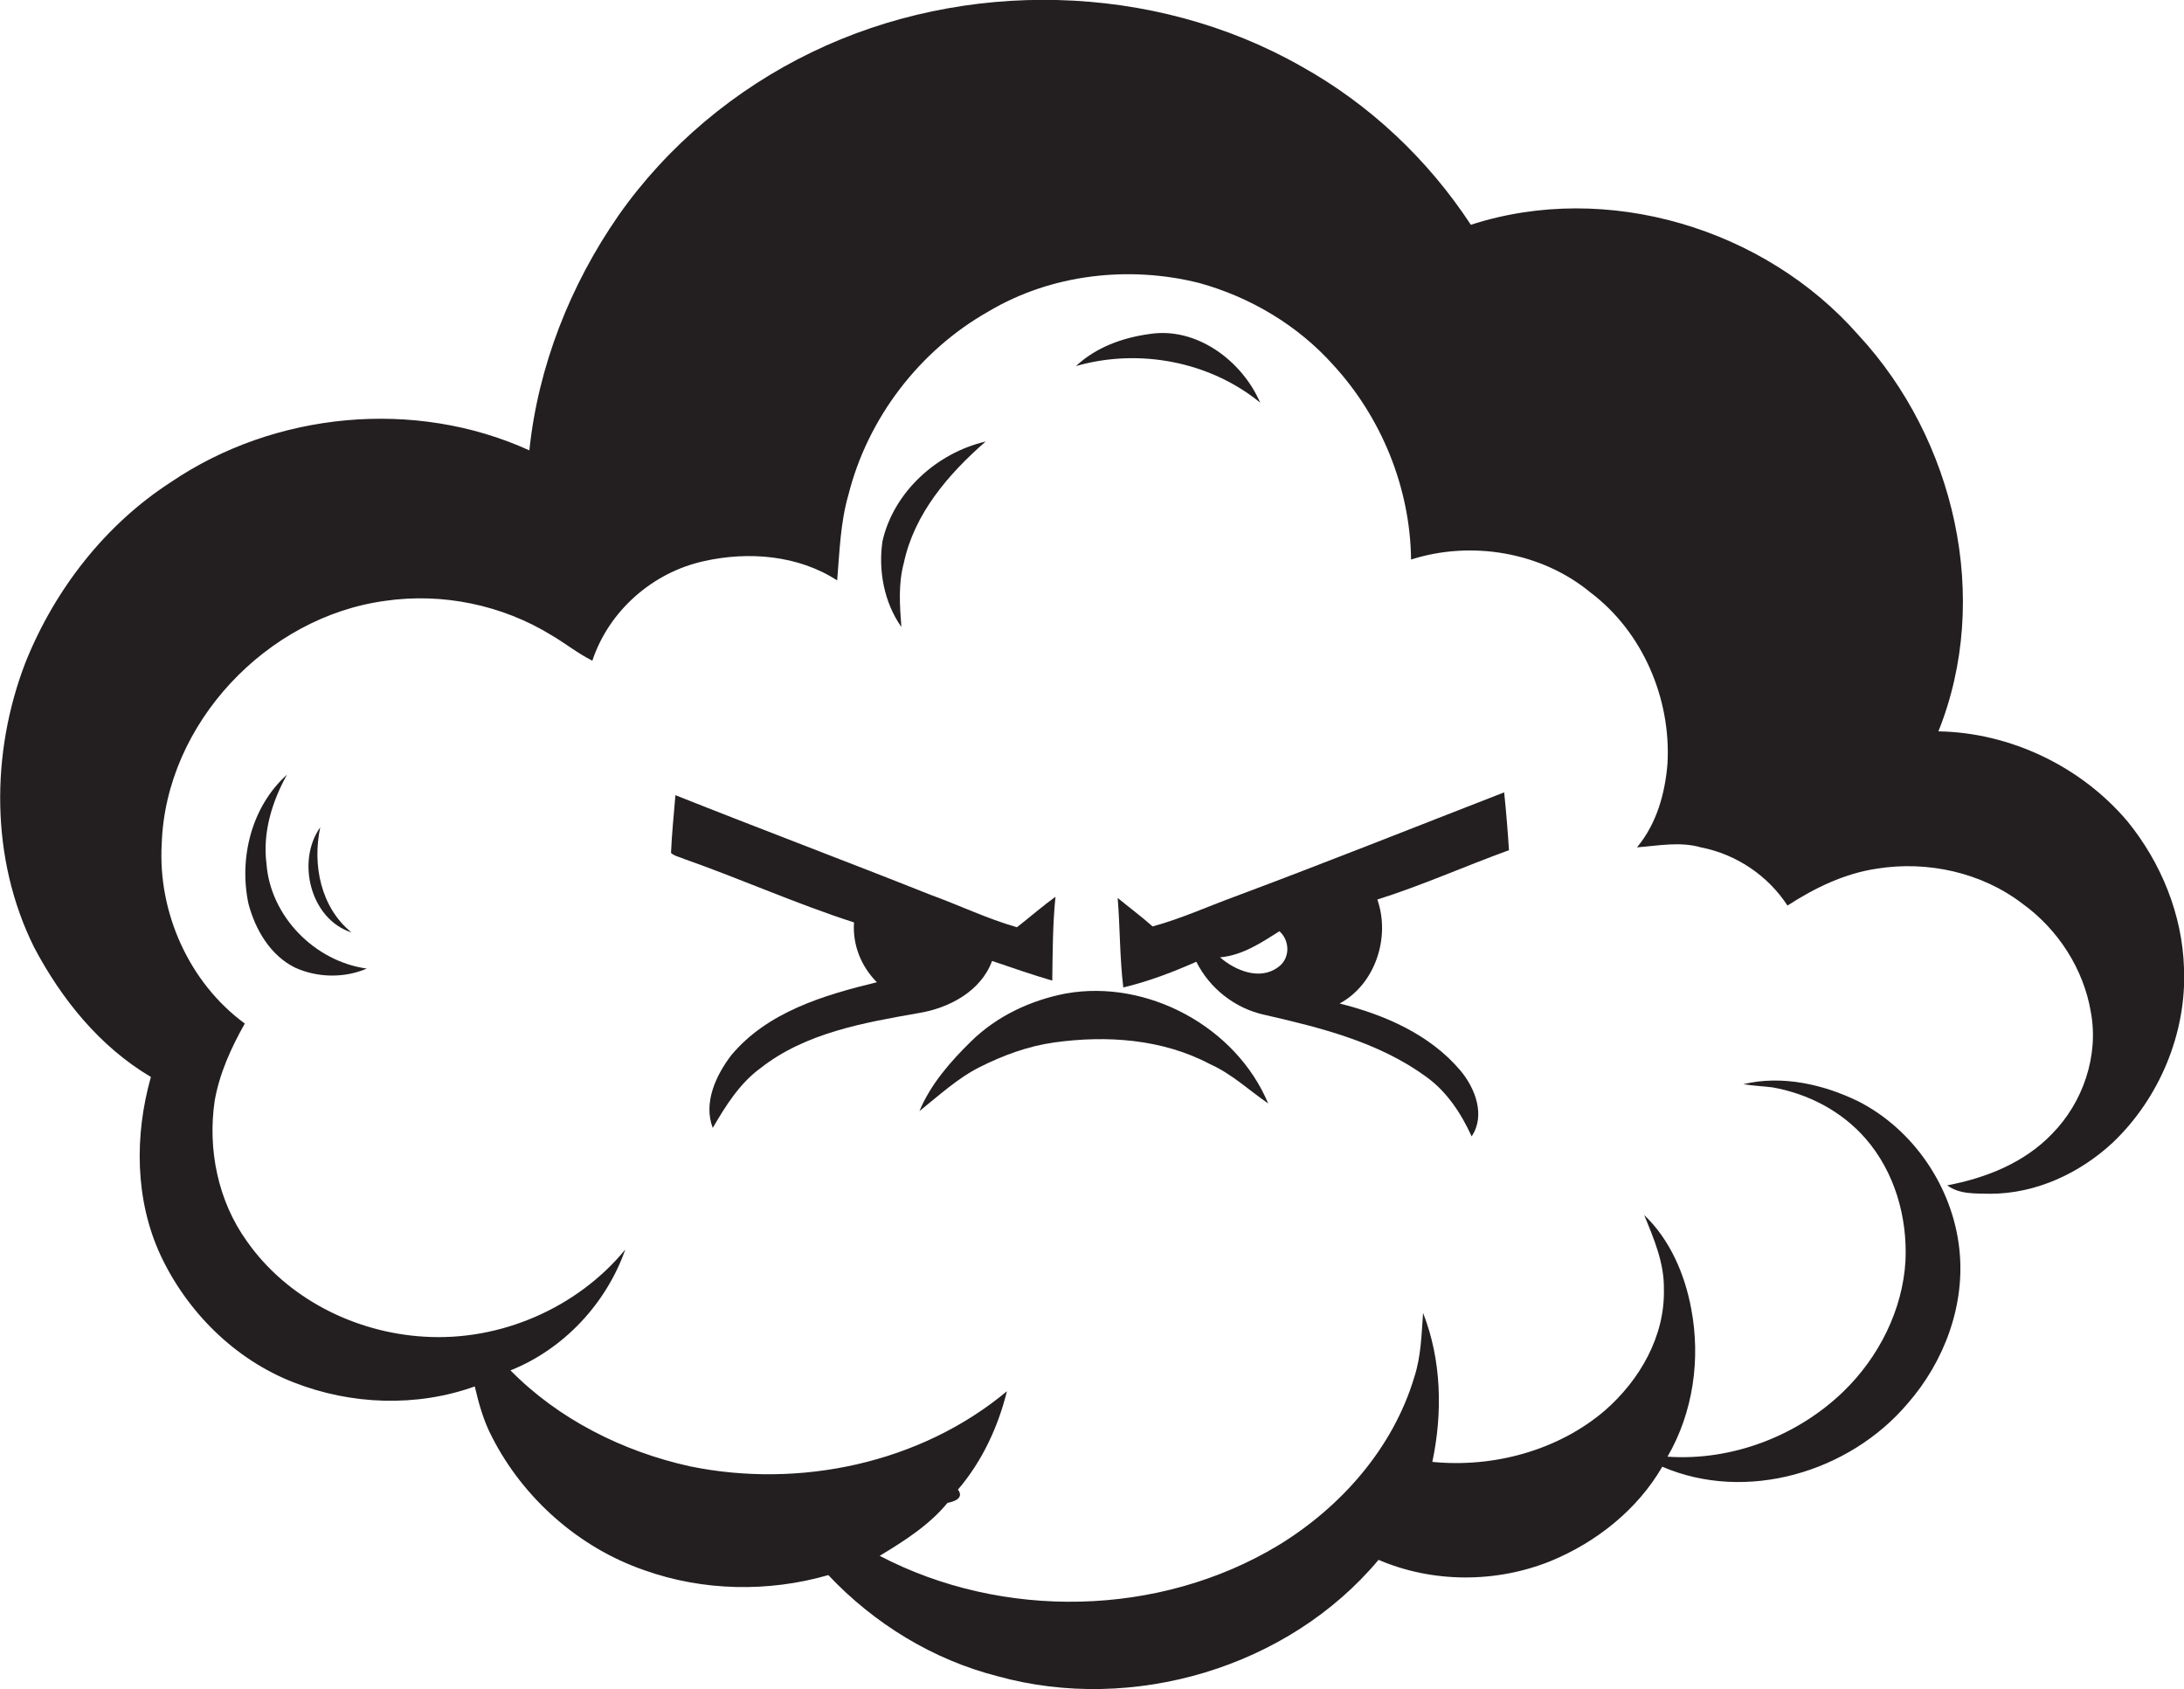 <?xml version="1.0" encoding="utf-8"?>
<!-- Generator: Adobe Illustrator 19.2.0, SVG Export Plug-In . SVG Version: 6.00 Build 0)  -->
<svg version="1.1" id="Layer_1" xmlns="http://www.w3.org/2000/svg" xmlns:xlink="http://www.w3.org/1999/xlink" x="0px" y="0px"
	 viewBox="0 0 544.2 420.8" enable-background="new 0 0 544.2 420.8" xml:space="preserve">
<g>
	<path fill="#231F20" d="M544.2,241.2c-0.4-13.3-5.7-26.3-14.1-36.6c-11.6-13.7-29.2-22.1-47.1-22.4c13.3-33.1,4.1-72.8-19.9-98.7
		c-23.3-26.6-62.7-38.5-96.6-27.5c-10.7-16.3-25.2-30-42.3-39.5C287.4-4.4,240.3-5.4,202.3,13c-19.1,9.2-36,23.3-48.2,40.7
		c-12,17.3-20,37.5-22.2,58.5c-28.5-13-63.5-9.6-89.3,7.9c-16.4,10.6-28.9,26.7-36.2,44.8c-8.8,22.7-8.8,49.2,2.1,71.1
		c6.8,12.9,16.4,24.8,29.1,32.3c-4.1,14.5-4,30.6,2.4,44.4c6.6,14.1,18.5,26,33.2,31.7c14.3,5.6,30.6,6.2,45.1,1
		c1,4.3,2.2,8.6,4.3,12.6c7.8,15.3,21.7,27.6,38,33.2c14.6,5.2,30.9,5.5,45.8,1.2c11.4,12.1,26.1,21.1,42.2,25.2
		c33.6,9.3,72.4-2.1,94.9-29c13.5,5.8,29.3,5.8,42.9,0.3c11.4-4.7,21.6-12.8,27.8-23.5c20.9,9,46.6,1.4,61.1-15.7
		c9.2-10.5,14.5-24.7,12.9-38.7c-1.7-15.3-11.4-29.6-25.1-36.6c-8.8-4.3-19.1-6.6-28.7-4.3c2.4,0.4,4.9,0.5,7.3,0.8
		c8.9,1.6,17.2,5.9,23.2,12.8c7.2,8.3,10.4,19.5,9.9,30.4c-0.7,12.3-6.7,24.1-15.5,32.6c-11.5,11.1-27.8,17.3-43.8,16.2
		c6.4-11,8.3-24.4,5.9-36.9c-1.6-8.6-5.3-17.2-11.7-23.3c2.4,5.9,5,11.9,4.9,18.4c0.3,11.8-6,22.7-14.7,30.3
		c-11.7,10-27.8,14.3-43,12.8c2.6-12.2,2.3-25.4-2.3-37.1c-0.4,5.4-0.5,10.8-2.2,16c-5.3,17.7-18.3,32.4-33.9,41.9
		c-29.7,17.9-68.7,18.6-99.3,2.6c6.1-3.7,12.3-7.6,16.9-13.2c1.7-0.3,4.2-1.2,2.6-3.3c6-7,10-15.6,12.2-24.5
		c-21.6,18-51.7,24.3-79,18.7c-16.7-3.7-32.7-11.7-44.7-23.9c13.3-5.3,23.9-16.7,28.6-30.1c-12,14.6-31.2,22.9-50.1,21.7
		c-17.2-1-34.2-9.5-44.2-23.8c-7.2-10-9.8-22.9-8-35c1.2-6.8,4.1-13.2,7.5-19.2c-13.9-10.2-21.7-27.7-20.7-44.8
		c1-30,26.2-56.5,55.6-60.5c14.3-2.1,29.3,1,41.6,8.6c3.4,2,6.5,4.5,10.1,6.3c4.1-12.4,15-22,27.8-24.8c11.1-2.5,23.5-1.5,33.2,4.8
		c0.6-7.1,0.8-14.4,2.8-21.3c4.8-19.1,17.7-36,34.9-45.7c15.6-9.3,35-11.5,52.5-7.1c12.7,3.5,24.5,10.5,33.3,20.3
		c12.1,13.1,19.3,30.7,19.5,48.6c15-4.8,32.5-1.9,44.7,8.2c13,9.8,20.1,26.4,19.2,42.6c-0.6,7.5-2.7,15-7.6,20.9
		c5.3-0.4,10.7-1.5,15.9,0c8.8,1.7,16.7,7,21.6,14.5c6.8-4.4,14.2-8,22.3-9.2c12.5-2,26,0.9,36.2,8.7c8.9,6.4,15.3,16.3,17.1,27.1
		c2,10.9-2,22.5-9.7,30.3c-6.9,7.2-16.5,11-26.1,12.8c3.1,2.3,7,2,10.7,2.1c11.4,0,22.3-5.1,30.5-12.7
		C538,273.7,544.9,257.4,544.2,241.2z"/>
	<path fill="#231F20" d="M314,100.3c-4.5-10.4-15.8-18.9-27.5-17.1c-6.7,0.9-13.4,3.3-18.4,8C283.7,86.7,301.4,90,314,100.3z"/>
	<path fill="#231F20" d="M245.6,110c-12.1,2.8-22.9,12.5-25.7,24.8c-1.1,7.3,0.4,15.3,4.7,21.4c-0.4-5.3-0.8-10.7,0.6-15.9
		C227.8,128,236.3,118.1,245.6,110z"/>
	<path fill="#231F20" d="M61.9,225.1c1.7,6.5,5.5,13,11.7,16c5.6,2.5,12.2,2.6,17.8,0.2c-13-1.8-24-13-25-26.1
		c-1-7.8,1.4-15.5,5.1-22.2C62.7,200.9,59.5,213.7,61.9,225.1z"/>
	<path fill="#231F20" d="M374.8,197.4c-22.4,8.7-44.7,17.6-67.2,26c-6.8,2.5-13.4,5.5-20.4,7.4c-2.8-2.5-5.8-4.7-8.7-7.1
		c0.6,7.4,0.5,14.9,1.4,22.3c6.3-1.5,12.3-3.8,18.2-6.4c3.3,6.6,9.6,11.6,16.9,13.2c14,3.2,28.5,6.8,40.3,15.4
		c5.2,3.7,8.8,9.2,11.4,14.9c3.5-5.2,0.9-12-2.8-16.4c-7.6-9-18.9-13.9-30.1-16.7c8.9-4.8,12.7-16.5,9.4-25.9
		c11.1-3.5,21.8-8.3,32.8-12.3C375.7,207.1,375.3,202.2,374.8,197.4z M318.4,241c-4.5,3.3-10.6,0.8-14.4-2.5
		c5.6-0.5,10.2-3.6,14.8-6.5C321.5,234.4,321.5,238.9,318.4,241z"/>
	<path fill="#231F20" d="M182.2,262.9c-3.8,5-7,11.8-4.6,18.1c3.2-5.5,6.7-11.1,11.9-14.9c11.2-8.8,25.7-11.3,39.3-13.7
		c7.6-1.2,15.6-5.4,18.4-13c5,1.7,9.9,3.4,15,4.9c0.1-7,0.1-14,0.8-20.9c-3.3,2.4-6.4,5.1-9.6,7.6c-7.4-2.1-14.4-5.5-21.6-8.1
		c-21.1-8.4-42.4-16.4-63.5-24.8c-0.4,4.8-0.9,9.6-1.1,14.4c0.9,0.8,2.2,1,3.3,1.5c14.2,5,28,11.2,42.3,15.8
		c-0.4,5.6,1.8,11,5.7,14.9C205.3,247.9,191.2,252.1,182.2,262.9z"/>
	<path fill="#231F20" d="M87.6,232.3c-7.7-6.2-9.8-16.9-7.8-26.2C73.8,214.5,77.3,229,87.6,232.3z"/>
	<path fill="#231F20" d="M262.7,259.7c13-1.8,26.9-0.9,38.8,5.4c5.4,2.4,9.7,6.5,14.5,9.8c-8-19.1-30.1-31-50.4-27.4
		c-8.8,1.7-17.2,5.6-23.7,12c-5.1,5-10,10.6-12.8,17.3c4.9-3.9,9.5-8.2,15.1-11C250,262.9,256.2,260.6,262.7,259.7z"/>
</g>
</svg>
